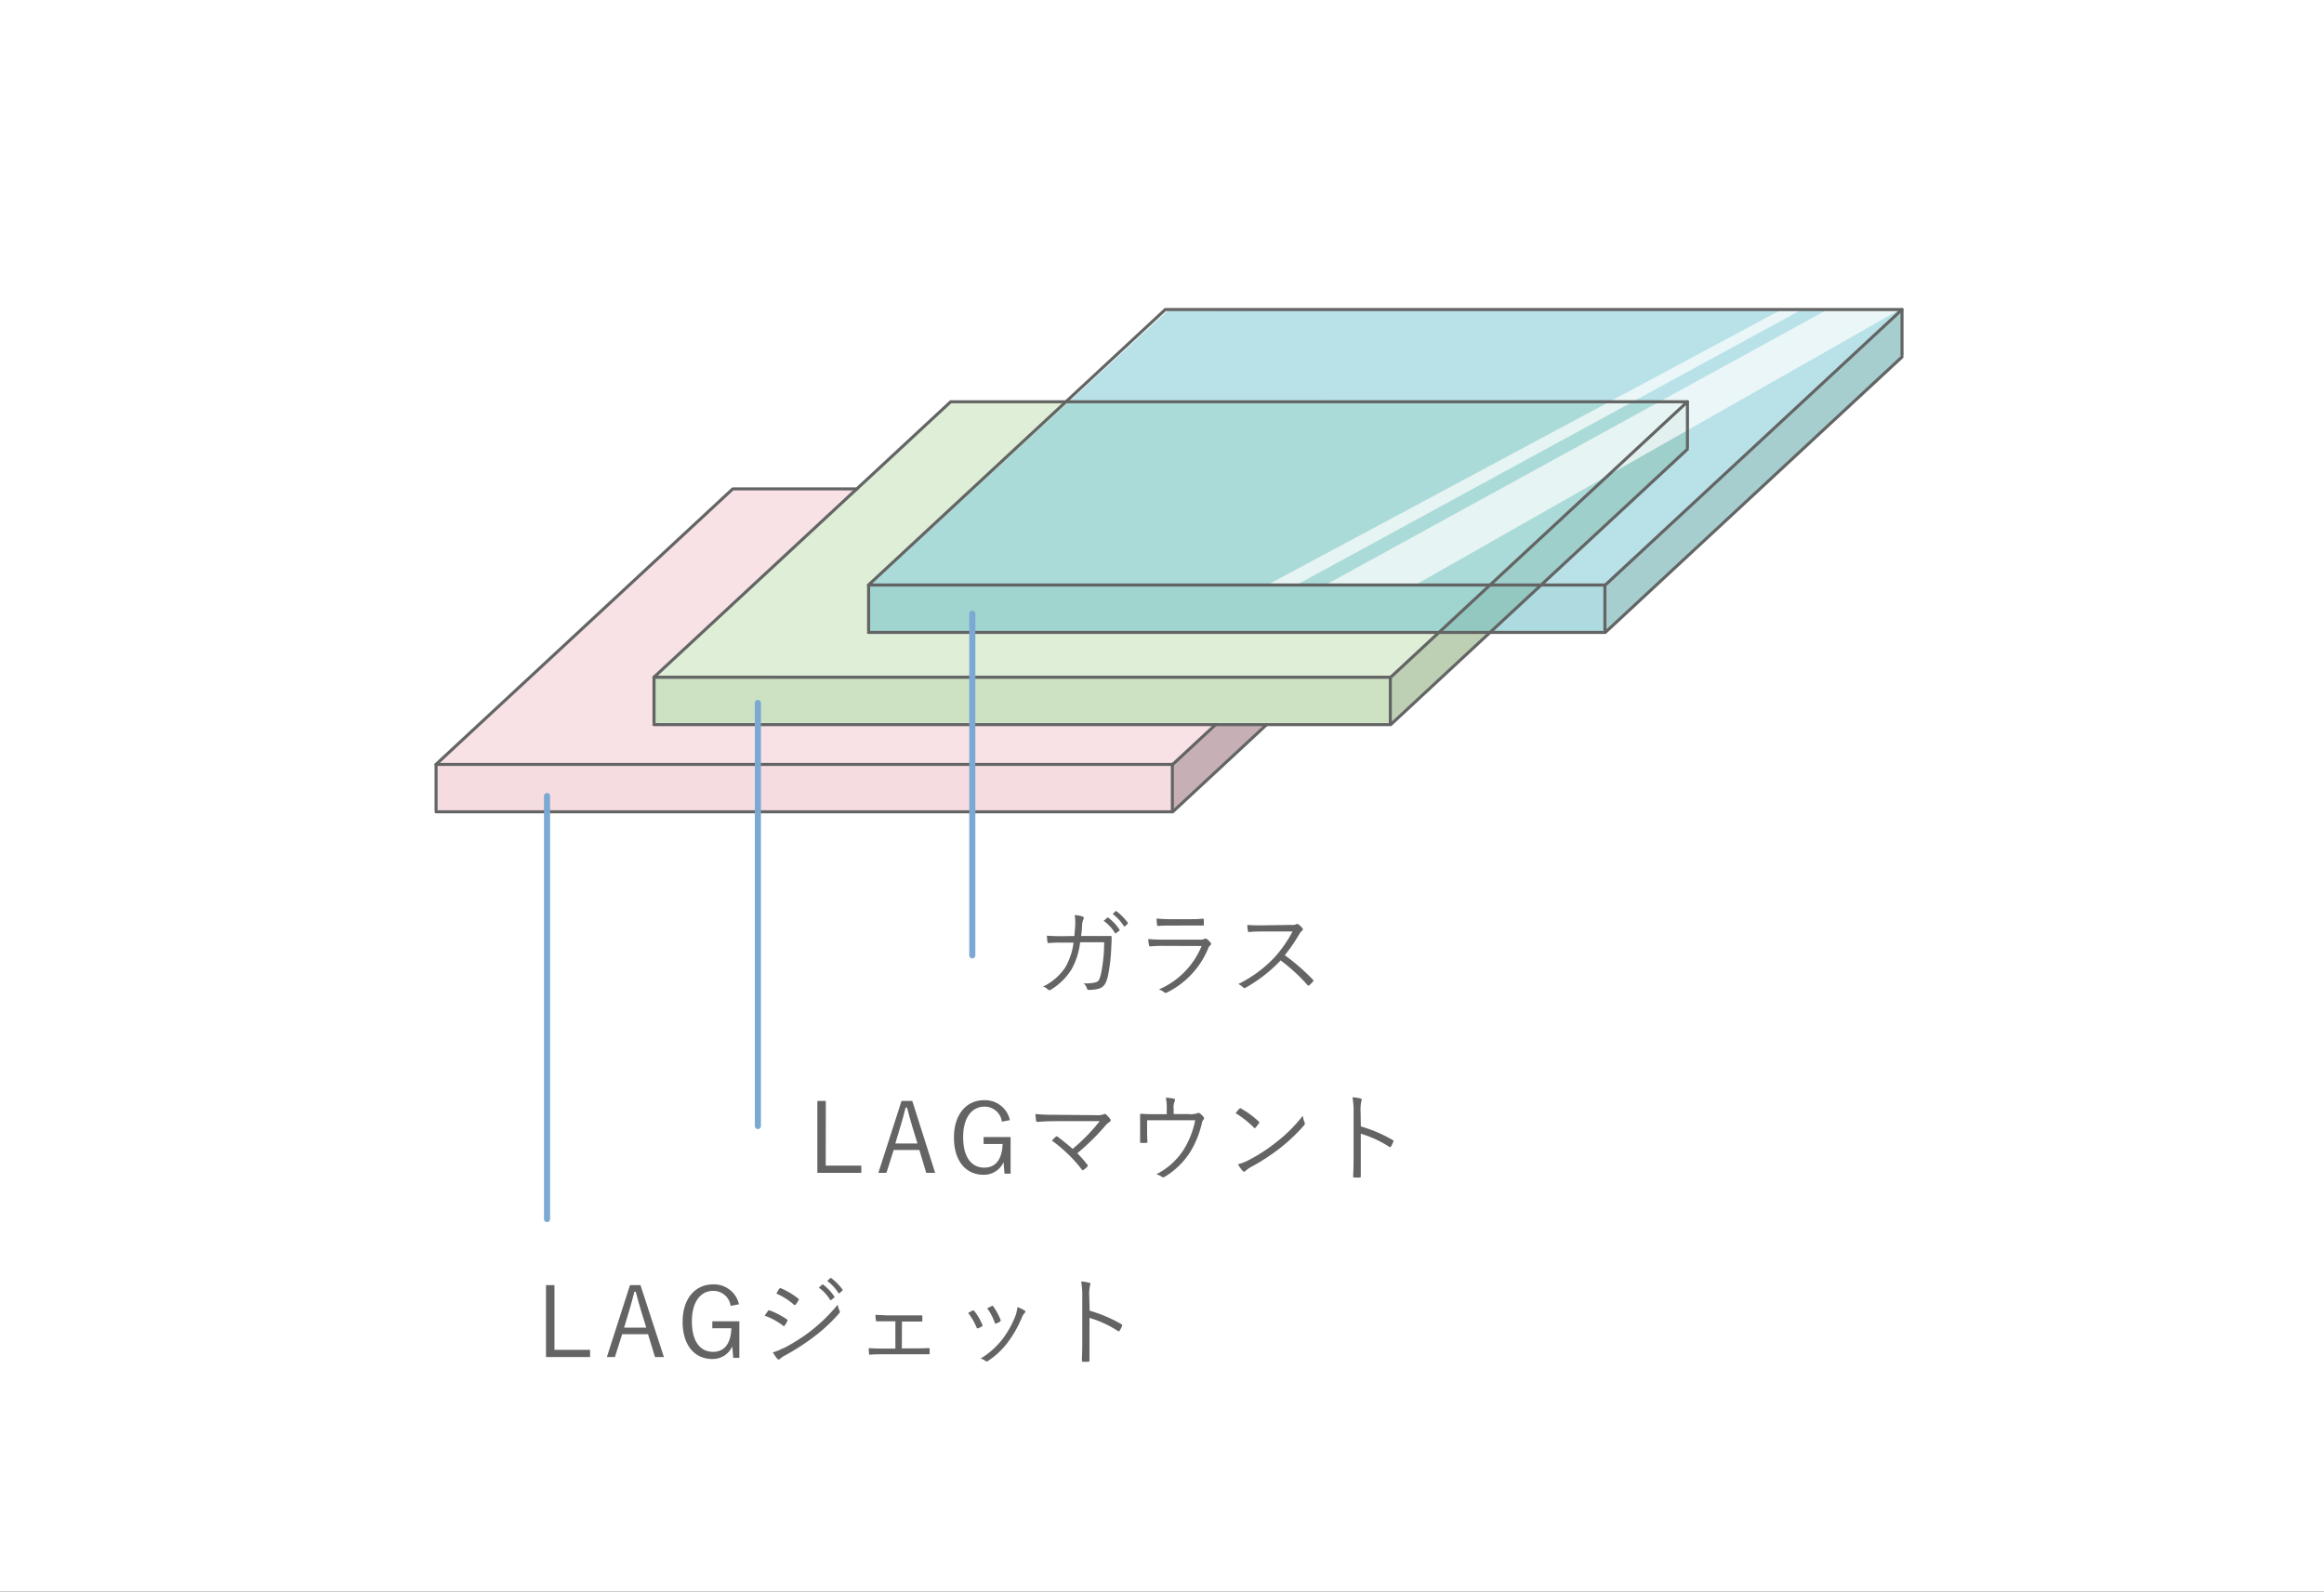 <svg xmlns="http://www.w3.org/2000/svg" viewBox="0 0 381 261"><rect x="0" y="0" width="381" height="261" fill="#333333" stroke="none"/><defs><style>.cls-1,.cls-11{fill:#fff;}.cls-1{stroke:#fff;stroke-miterlimit:10;}.cls-2{fill:#dfeed7;}.cls-3{fill:#cde2c2;}.cls-4{fill:#bdd0b3;}.cls-5{fill:#f8e2e6;}.cls-6{fill:#f5dce1;}.cls-7{fill:#c6b0b5;}.cls-8{fill:#89cfd9;}.cls-10,.cls-8,.cls-9{opacity:0.6;}.cls-9{fill:#6cadaf;}.cls-10{fill:#76c3c9;}.cls-11{opacity:0.7;}.cls-12,.cls-13{fill:none;stroke-linecap:round;stroke-linejoin:round;}.cls-12{stroke:#636464;stroke-width:0.5px;}.cls-13{stroke:#7ba9d3;}.cls-14{fill:#636463;}</style></defs><title>Asset 1</title><g id="Layer_2" data-name="Layer 2"><g id="文字"><rect class="cls-1" x="0.5" y="0.5" width="380" height="260"/><polygon class="cls-2" points="156.31 65.78 107.6 110.71 228.46 110.76 276.73 65.58 156.31 65.78"/><polygon class="cls-3" points="227.99 110.76 227.99 118.55 107.39 118.55 107.39 110.71 227.99 110.76"/><polygon class="cls-4" points="276.73 65.58 276.73 73.65 227.99 118.55 227.99 110.76 276.73 65.58"/><polygon class="cls-5" points="139.81 80.11 119.94 80.16 71.36 125.69 192.05 125.69 199.1 118.63 107.17 118.63 107.17 111.01 140.29 80.37 139.81 80.11"/><path class="cls-6" d="M71.36,125.13V133h120.9v-7.58S71,125.51,71.36,125.13Z"/><polygon class="cls-7" points="192.22 133.3 192.26 125.38 199.11 119 207.5 118.91 192.22 133.3"/><polygon class="cls-8" points="191.43 50.95 142.71 95.88 263.58 95.93 311.85 50.75 191.43 50.95"/><polygon class="cls-9" points="311.85 50.75 311.85 58.82 263.11 103.71 263.11 95.93 311.85 50.75"/><polygon class="cls-10" points="263.11 95.93 263.11 103.71 142.51 103.71 142.51 95.88 263.11 95.93"/><path class="cls-11" d="M232.4,95.71l79.15-45H299.68l-82,45S227.64,95.94,232.4,95.71Z"/><path class="cls-11" d="M212.94,95.71l82.55-45h-3.32l-84,45Z"/><polygon class="cls-12" points="227.99 111.06 107.2 111.06 155.86 65.88 276.64 65.88 227.99 111.06"/><polyline class="cls-12" points="276.64 73.66 227.99 118.83 107.2 118.83"/><line class="cls-12" x1="276.64" y1="65.88" x2="276.64" y2="73.32"/><line class="cls-12" x1="227.93" y1="111.06" x2="227.93" y2="118.5"/><line class="cls-12" x1="107.22" y1="111.06" x2="107.22" y2="118.5"/><polygon class="cls-12" points="263.17 95.93 142.38 95.93 191.04 50.76 311.82 50.76 263.17 95.93"/><polyline class="cls-12" points="311.82 58.53 263.17 103.71 142.38 103.71"/><line class="cls-12" x1="311.82" y1="50.76" x2="311.82" y2="58.2"/><line class="cls-12" x1="263.11" y1="95.94" x2="263.11" y2="103.38"/><line class="cls-12" x1="142.4" y1="95.94" x2="142.4" y2="103.38"/><polyline class="cls-12" points="199.31 118.8 192.26 125.35 71.48 125.35 120.13 80.17 140.5 80.17"/><polyline class="cls-12" points="207.65 118.83 192.26 133.12 71.48 133.12"/><line class="cls-12" x1="192.2" y1="125.35" x2="192.2" y2="132.79"/><line class="cls-12" x1="71.49" y1="125.35" x2="71.49" y2="132.79"/><line class="cls-13" x1="89.68" y1="130.53" x2="89.68" y2="199.91"/><line class="cls-13" x1="124.25" y1="115.27" x2="124.25" y2="184.65"/><line class="cls-13" x1="159.4" y1="100.65" x2="159.4" y2="156.66"/><path class="cls-14" d="M90.9,221.35h5.84v1.18H89.51V210.74H90.9Z"/><path class="cls-14" d="M108.84,222.53h-1.46l-1.14-3.74H102l-1.19,3.74H99.49l3.79-11.79H105Zm-3.78-7.7c-.3-1-.54-1.9-.83-3H104c-.28,1.12-.52,2-.82,3l-.86,2.88h3.63Z"/><path class="cls-14" d="M119.78,214.14a2.85,2.85,0,0,0-2.86-2.46c-2,0-3.49,1.71-3.49,5s1.36,5,3.47,5,2.93-1.72,3-3.87h-3.12v-1.14h4.43v6h-1l-.16-1.89a3.49,3.49,0,0,1-3.3,2.07c-2.84,0-4.84-2.21-4.84-6.1s2.13-6.13,5-6.13a4.19,4.19,0,0,1,4.24,3.26Z"/><path class="cls-14" d="M125.89,215a.21.21,0,0,1,.27-.12,13,13,0,0,1,2.82,1.46c.16.11.14.21.08.34a4.29,4.29,0,0,1-.42.68c-.09.13-.17.15-.3,0a11.14,11.14,0,0,0-3-1.62C125.6,215.43,125.78,215.11,125.89,215Zm2.48,6.13a29.42,29.42,0,0,0,4.4-2.76,28,28,0,0,0,4.57-4.43,3.57,3.57,0,0,0,.3,1,.34.34,0,0,1-.08.43,26.59,26.59,0,0,1-4.23,3.92,37.36,37.36,0,0,1-4.67,3,2.89,2.89,0,0,0-.77.54c-.14.15-.3.11-.45,0a10.15,10.15,0,0,1-.75-1.07A6.8,6.8,0,0,0,128.37,221.08Zm-.59-9.78c.09-.15.14-.15.29-.08a12.48,12.48,0,0,1,2.78,1.66c.15.11.13.18.05.32a5.52,5.52,0,0,1-.46.69c-.1.11-.16.08-.29,0a10.67,10.67,0,0,0-2.87-1.81C127.44,211.82,127.62,211.52,127.78,211.3Zm7-.69a.13.13,0,0,1,.18,0,8,8,0,0,1,1.81,1.93.12.12,0,0,1,0,.18l-.47.38a.13.13,0,0,1-.21,0,7,7,0,0,0-1.85-2Zm1.35-1.06a.12.12,0,0,1,.17,0,9.27,9.27,0,0,1,1.83,1.87.13.13,0,0,1-.05.19l-.43.38c-.07.07-.13.07-.19,0a7.65,7.65,0,0,0-1.85-2Z"/><path class="cls-14" d="M147.85,221.11h2.06c.8,0,1.52,0,2.32-.05.13,0,.16.05.18.19v.61c0,.18,0,.22-.2.22l-2.28,0h-5.21c-.77,0-1.41,0-2.06.07-.13,0-.18-.05-.19-.21a6.25,6.25,0,0,1-.05-.87c.81.05,1.47.07,2.3.07h2.07v-4.47h-1.12c-.63,0-1.2,0-1.88,0-.12,0-.19,0-.2-.2a8.3,8.3,0,0,1-.07-.85c.74,0,1.43.08,2.12.08h3.23c.75,0,1.39,0,2.16,0,.14,0,.18,0,.18.19s0,.43,0,.63-.05.19-.21.19l-2.13,0h-1Z"/><path class="cls-14" d="M159.44,214.91c.13-.06.19,0,.29.08a9.16,9.16,0,0,1,1.31,2.24c.07.16.07.2-.08.29a3.29,3.29,0,0,1-.6.29c-.15.06-.21,0-.26-.13a10.32,10.32,0,0,0-1.38-2.38Zm8.55,0a.22.22,0,0,1,0,.38,2.4,2.4,0,0,0-.47.77,18.85,18.85,0,0,1-2.35,4.13,12.94,12.94,0,0,1-3.23,3,.29.29,0,0,1-.36,0,2,2,0,0,0-.83-.4,13.18,13.18,0,0,0,3.59-3.19,15.46,15.46,0,0,0,2.17-3.93,5.77,5.77,0,0,0,.28-1.32A4.6,4.6,0,0,1,168,214.93Zm-5.41-.75a.18.18,0,0,1,.27.09,9.66,9.66,0,0,1,1.2,2.23c0,.13,0,.19-.11.25a5.51,5.51,0,0,1-.64.31c-.11.05-.16,0-.22-.15a9.31,9.31,0,0,0-1.24-2.36C162.18,214.37,162.39,214.26,162.58,214.18Z"/><path class="cls-14" d="M178.63,214.93a22.85,22.85,0,0,1,5.22,2.22c.12.07.16.15.11.26a4.35,4.35,0,0,1-.39.78c-.09.13-.16.16-.3.07a17.77,17.77,0,0,0-4.66-2.15v3.72c0,1,0,2.22,0,3.26,0,.16,0,.21-.21.21a5.47,5.47,0,0,1-.81,0c-.18,0-.23-.05-.23-.22.05-1,.07-2.28.07-3.25V212.7a13.67,13.67,0,0,0-.18-2.56,7.26,7.26,0,0,1,1.33.21c.25.07.19.24.11.48a6.54,6.54,0,0,0-.11,1.78Z"/><path class="cls-14" d="M135.37,191.14h5.84v1.19H134v-11.8h1.39Z"/><path class="cls-14" d="M153.31,192.33h-1.46l-1.13-3.75h-4.21l-1.19,3.75H144l3.8-11.8h1.76Zm-3.78-7.7c-.3-1-.54-1.91-.83-3h-.24c-.27,1.12-.51,2-.82,3l-.86,2.88h3.63Z"/><path class="cls-14" d="M164.25,183.94a2.84,2.84,0,0,0-2.86-2.47c-2,0-3.49,1.72-3.49,5s1.36,5,3.47,5,2.93-1.73,3-3.88h-3.12v-1.13h4.43v6h-1l-.16-1.89a3.49,3.49,0,0,1-3.3,2.07c-2.83,0-4.83-2.21-4.83-6.1s2.12-6.13,4.94-6.13a4.19,4.19,0,0,1,4.24,3.27Z"/><path class="cls-14" d="M179.74,182.87a2.83,2.83,0,0,0,1.17-.13.31.31,0,0,1,.4,0,4.38,4.38,0,0,1,.69.75.31.31,0,0,1-.08.48,2.9,2.9,0,0,0-.75.67,36.6,36.6,0,0,1-4.56,4.47,19.94,19.94,0,0,1,1.64,1.87c.12.13.12.21,0,.34a3.6,3.6,0,0,1-.59.51c-.12.08-.17.09-.27,0a23.68,23.68,0,0,0-4.95-4.8l.64-.63c.12-.09.16-.08.31,0,.93.71,1.73,1.35,2.46,2a30.41,30.41,0,0,0,4.44-4.55l-7,0c-1.29,0-2.29.06-3.16.12-.18,0-.23,0-.26-.17a10.84,10.84,0,0,1-.13-1.12,34.34,34.34,0,0,0,3.55.13Z"/><path class="cls-14" d="M194.83,182.69a3.35,3.35,0,0,0,1.46-.14.31.31,0,0,1,.37,0,2.73,2.73,0,0,1,.67.64.3.3,0,0,1-.05.42,1.33,1.33,0,0,0-.24.56,15.9,15.9,0,0,1-1.92,4.75,12.69,12.69,0,0,1-4.24,4.09c-.16.11-.24.06-.35,0a3.36,3.36,0,0,0-.95-.46,11.39,11.39,0,0,0,4.5-4.07,14.36,14.36,0,0,0,1.86-4.78h-7.88v1.55c0,.72,0,1.28.05,1.92,0,.19,0,.24-.19.24a5.89,5.89,0,0,1-.84,0c-.14,0-.17,0-.17-.21,0-.72,0-1.23,0-1.93v-1.12c0-.52,0-.93,0-1.33,0-.13,0-.19.19-.18.67.05,1.38.07,2.18.07h2v-.8a8.33,8.33,0,0,0-.15-1.91,7.92,7.92,0,0,1,1.3.16c.22.05.25.23.16.4a2.51,2.51,0,0,0-.18,1.27v.86Z"/><path class="cls-14" d="M203.2,181.79a.19.19,0,0,1,.28,0,14.93,14.93,0,0,1,2.89,2.13c.11.11.12.18,0,.3a5,5,0,0,1-.54.69c-.1.11-.15.13-.26,0a16.24,16.24,0,0,0-3-2.37C202.78,182.27,203,182,203.2,181.79Zm1.44,8.49a27.64,27.64,0,0,0,4.62-3,24.46,24.46,0,0,0,4.32-4.31,4.6,4.6,0,0,0,.28,1.06.44.44,0,0,1-.12.56,28.55,28.55,0,0,1-3.89,3.68,33.23,33.23,0,0,1-4.8,3.12,6.53,6.53,0,0,0-.88.63.26.26,0,0,1-.43,0,6.3,6.3,0,0,1-.79-1.09A9.08,9.08,0,0,0,204.64,190.28Z"/><path class="cls-14" d="M223.1,184.72a22.44,22.44,0,0,1,5.22,2.23c.13.06.16.14.11.25a4.86,4.86,0,0,1-.38.79c-.1.13-.16.16-.31.06a17.82,17.82,0,0,0-4.65-2.14v3.71c0,1,0,2.23,0,3.27,0,.16,0,.2-.2.2a5.61,5.61,0,0,1-.82,0c-.18,0-.23,0-.23-.22.05-1,.07-2.27.07-3.25V182.5a13.59,13.59,0,0,0-.18-2.56,6.61,6.61,0,0,1,1.33.2c.26.07.19.25.11.48a7.11,7.11,0,0,0-.11,1.78Z"/><path class="cls-14" d="M176.15,153.49c0-.59.1-1.07.12-1.71a8.27,8.27,0,0,0-.08-1.73,5.41,5.41,0,0,1,1.27.24c.23.08.28.24.13.5a3.17,3.17,0,0,0-.2,1.05c0,.56-.08,1-.15,1.65H180c.69,0,1.35,0,2,0,.21,0,.24,0,.24.19,0,.35,0,.88-.05,1.47a27.74,27.74,0,0,1-.59,5.06c-.32,1.2-.69,1.67-1.47,1.92a5.9,5.9,0,0,1-1.67.19.23.23,0,0,1-.25-.19,1.78,1.78,0,0,0-.57-.89,6.09,6.09,0,0,0,2-.16c.47-.16.58-.32.84-1.32a25.83,25.83,0,0,0,.54-5.25h-3.94a11.86,11.86,0,0,1-1.44,4.5,10.22,10.22,0,0,1-3.39,3.3c-.15.09-.27.11-.38,0a2.22,2.22,0,0,0-.87-.53,9,9,0,0,0,3.68-3.21,10.79,10.79,0,0,0,1.32-4h-1.88c-.72,0-1.42,0-2.21.08-.14,0-.16,0-.19-.21s-.08-.64-.09-1c.89.06,1.63.08,2.48.08Zm5.38-3a.13.13,0,0,1,.18,0,7.83,7.83,0,0,1,1.81,1.94.11.11,0,0,1,0,.17L183,153a.13.13,0,0,1-.21,0,6.73,6.73,0,0,0-1.86-2Zm1.35-1.06c.06,0,.11-.06.17,0a9.27,9.27,0,0,1,1.83,1.87c.05.08,0,.13,0,.19l-.43.39c-.07.06-.13.06-.2,0a7.6,7.6,0,0,0-1.84-2Z"/><path class="cls-14" d="M190.86,155.11a21.61,21.61,0,0,0-2.26.08c-.15,0-.21-.05-.24-.21a6.35,6.35,0,0,1-.11-1c.81.08,1.65.11,2.65.11h5.73a1.8,1.8,0,0,0,.79-.11c.19-.09.27-.11.43,0a3.21,3.21,0,0,1,.59.57c.16.21.15.31,0,.44a1.24,1.24,0,0,0-.37.54,14,14,0,0,1-6.75,7.22c-.19.09-.31.09-.43,0a2.82,2.82,0,0,0-.9-.5,13.16,13.16,0,0,0,7-7.12Zm1.29-3.33c-.85,0-1.57,0-2.27.06-.14,0-.18-.05-.19-.22a9.08,9.08,0,0,1-.08-1,23.61,23.61,0,0,0,2.61.11h2.48c1,0,1.71,0,2.48-.08.14,0,.18.05.18.19s0,.5,0,.72,0,.23-.21.21c-.74,0-1.41,0-2.39,0Z"/><path class="cls-14" d="M211.66,151.67a1.68,1.68,0,0,0,.91-.13c.1-.07.21,0,.32.05a3.68,3.68,0,0,1,.66.65c.09.13.06.24-.08.37a2.17,2.17,0,0,0-.47.59,27.92,27.92,0,0,1-2.37,3.44,34.06,34.06,0,0,1,4.6,4c.14.13.14.18,0,.34a5.11,5.11,0,0,1-.57.57c-.11.1-.18.1-.29,0a29,29,0,0,0-4.42-4.06,24.31,24.31,0,0,1-5.71,4.46c-.18.1-.28.11-.4,0a2.91,2.91,0,0,0-.83-.58,20.93,20.93,0,0,0,5.89-4.33,20.5,20.5,0,0,0,3-4.29h-4.82c-.9,0-1.59,0-2.31.09-.14,0-.16-.05-.19-.17a6.17,6.17,0,0,1-.09-1c.78.07,1.48.07,2.48.07Z"/></g></g></svg>